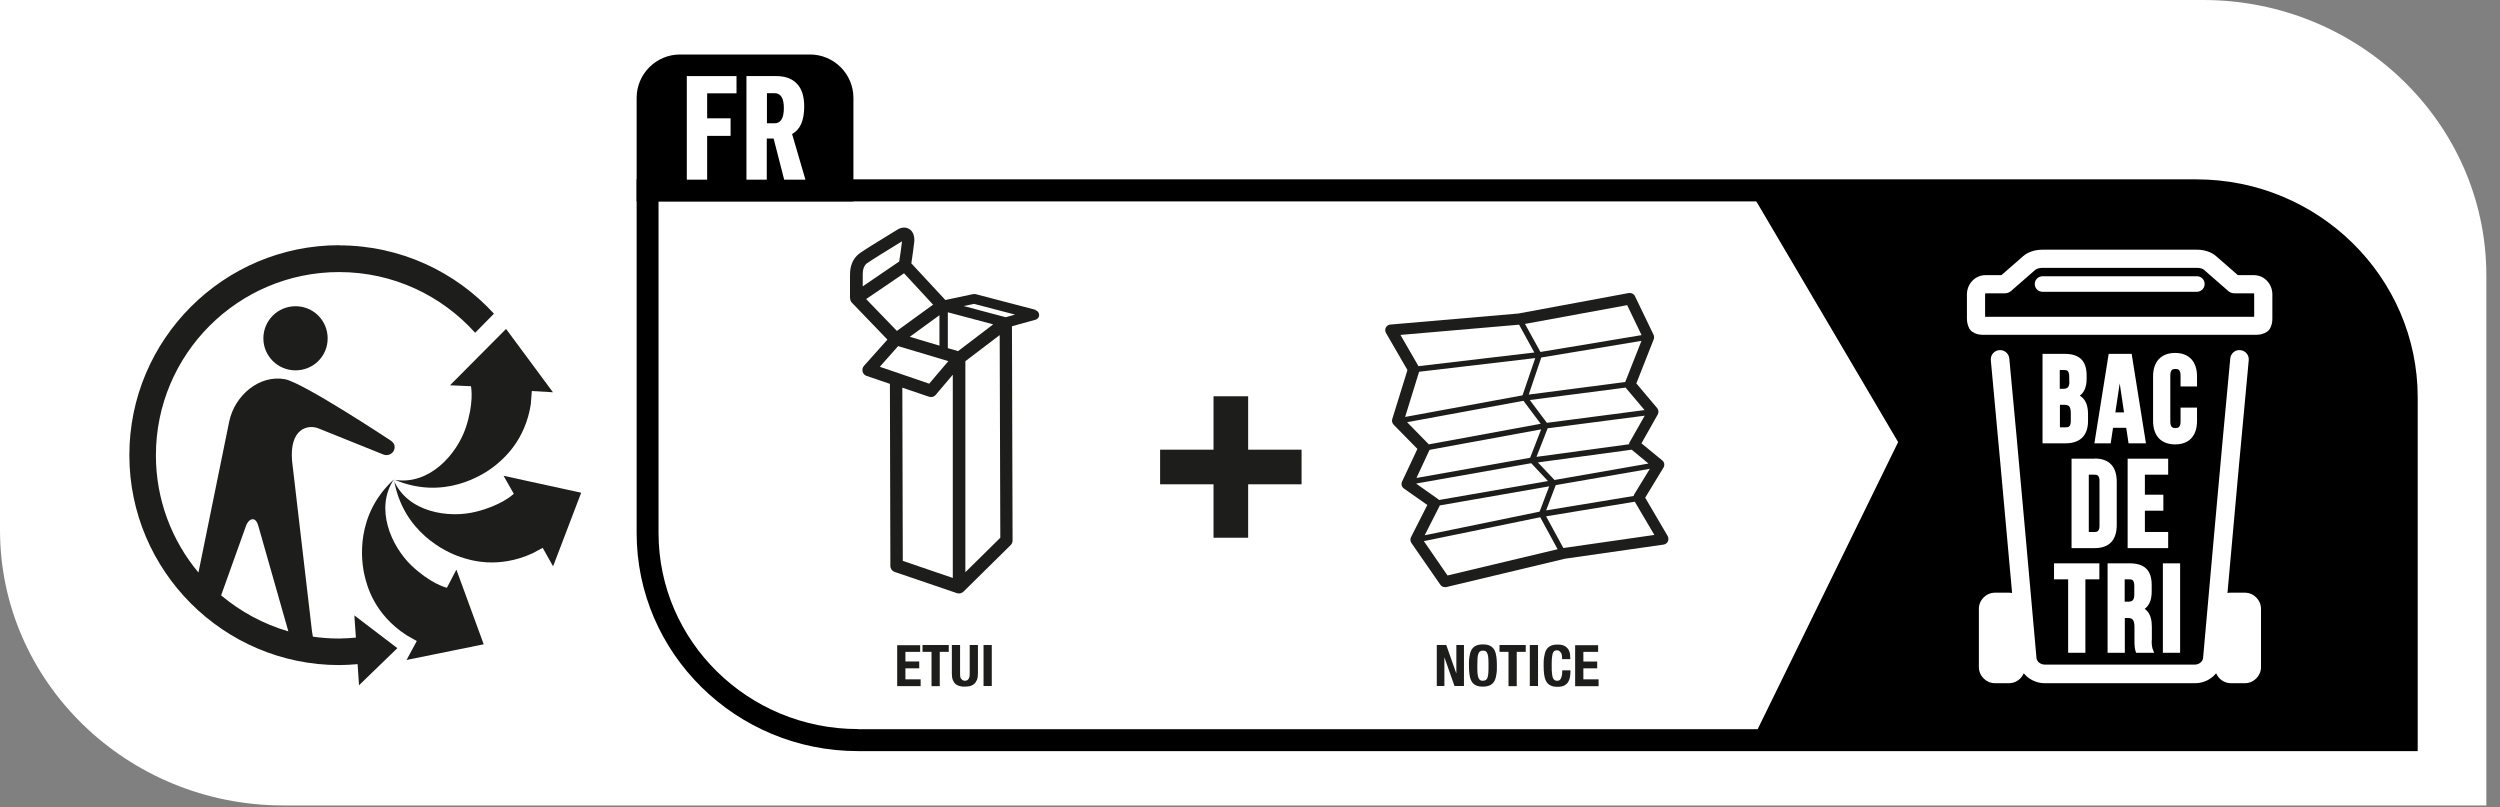 <svg width="161" height="52" viewBox="0 0 161 52" fill="none" xmlns="http://www.w3.org/2000/svg">
<rect x="0" y="0" width="161" height="52" fill="#808080" stroke="none"/>
<g clip-path="url(#clip0_21175_15861)">
<path d="M18.24 51.87C8.18 51.87 0 43.91 0 34.14V0H141.88C151.94 0 160.12 7.96 160.12 17.73V51.87H18.24Z" fill="white"/>
<path d="M141.45 11.551H41V34.331C41 42.071 47.39 48.371 55.25 48.371H155.7V25.591C155.7 17.851 149.31 11.551 141.45 11.551Z" fill="black"/>
<path d="M55.25 46.951C48.17 46.951 42.41 41.291 42.41 34.321V12.971H141.45C148.53 12.971 154.29 18.631 154.29 25.601V46.961H55.25V46.951Z" fill="white"/>
<path d="M112.63 48.111L122.24 28.471L112.42 11.801H140.88C148.63 11.801 154.94 18.011 154.94 25.641V48.101H112.64L112.63 48.111Z" fill="black"/>
<path d="M140.879 13.211H114.869L123.829 28.421L114.869 46.721H153.539V25.661C153.539 18.801 147.859 13.211 140.879 13.211Z" fill="black"/>
<path d="M144.549 38.169H143.659C143.589 38.169 143.519 38.169 143.449 38.189C143.859 33.559 144.509 26.429 144.819 23.199C144.849 22.869 144.609 22.579 144.279 22.549C143.949 22.509 143.659 22.759 143.629 23.089C143.149 28.049 141.889 42.229 141.879 42.369C141.859 42.609 141.619 42.799 141.349 42.799H131.679C131.409 42.799 131.169 42.609 131.149 42.369C131.139 42.229 129.879 28.049 129.399 23.089C129.369 22.759 129.079 22.519 128.749 22.549C128.419 22.579 128.179 22.869 128.209 23.199C128.519 26.429 129.159 33.569 129.579 38.189C129.509 38.179 129.439 38.169 129.369 38.169H128.479C127.909 38.169 127.439 38.639 127.439 39.209V42.959C127.439 43.529 127.909 43.999 128.479 43.999H129.369C129.799 43.999 130.169 43.739 130.329 43.359C130.649 43.749 131.139 43.999 131.689 43.999H141.359C141.909 43.999 142.399 43.749 142.719 43.359C142.879 43.739 143.249 43.999 143.679 43.999H144.569C145.139 43.999 145.609 43.529 145.609 42.959V39.209C145.609 38.639 145.139 38.169 144.569 38.169H144.549Z" fill="white"/>
<path d="M134.469 27.119V26.669C134.469 26.089 134.299 25.699 133.939 25.479C134.239 25.259 134.379 24.899 134.379 24.379V24.179C134.379 23.239 133.919 22.789 132.969 22.789H131.539V28.549H133.029C133.959 28.549 134.469 28.039 134.469 27.119ZM133.359 27.099C133.359 27.489 133.209 27.519 133.029 27.519H132.659V26.069H132.919C133.219 26.069 133.359 26.149 133.359 26.619V27.099ZM133.269 24.579C133.269 24.959 133.119 25.039 132.869 25.039H132.649V23.829H132.939C133.109 23.829 133.259 23.859 133.259 24.269V24.579H133.269Z" fill="white"/>
<path d="M136.079 27.549H136.929L137.079 28.549H138.199L137.279 22.789H135.799L134.879 28.549H135.929L136.079 27.549ZM136.779 26.559H136.229L136.509 24.689L136.789 26.559H136.779Z" fill="white"/>
<path d="M141.488 24.898V24.238C141.488 23.279 140.968 22.729 140.078 22.729C139.188 22.729 138.658 23.279 138.658 24.238V27.108C138.658 28.069 139.178 28.619 140.078 28.619C140.978 28.619 141.488 28.069 141.488 27.108V26.248H140.428V27.159C140.428 27.518 140.268 27.569 140.098 27.569C139.928 27.569 139.768 27.518 139.768 27.159V24.178C139.768 23.808 139.928 23.759 140.098 23.759C140.268 23.759 140.428 23.808 140.428 24.178V24.889H141.488V24.898Z" fill="white"/>
<path d="M134.898 29.539H133.408V35.299H134.898C135.828 35.299 136.318 34.789 136.318 33.809V31.019C136.318 30.049 135.828 29.529 134.898 29.529V29.539ZM134.518 30.569H134.888C135.038 30.569 135.208 30.599 135.208 30.979V33.849C135.208 34.229 135.048 34.259 134.888 34.259H134.518V30.569Z" fill="white"/>
<path d="M139.63 30.569V29.539H137.02V35.299H139.63V34.259H138.13V32.889H139.32V31.859H138.13V30.569H139.63Z" fill="white"/>
<path d="M132.279 37.309H133.189V42.039H134.299V37.309H135.199V36.279H132.279V37.309Z" fill="white"/>
<path d="M138.579 41.239V40.389C138.579 40.009 138.529 39.499 138.119 39.209C138.419 38.989 138.569 38.619 138.569 38.099V37.669C138.569 36.729 138.109 36.279 137.159 36.279H135.729V42.039H136.839V39.799H137.019C137.309 39.799 137.459 39.889 137.459 40.379V41.249C137.459 41.699 137.489 41.799 137.539 41.959L137.569 42.039H138.729L138.659 41.869C138.579 41.679 138.569 41.489 138.569 41.249L138.579 41.239ZM136.839 37.309H137.129C137.299 37.309 137.449 37.339 137.449 37.749V38.289C137.449 38.669 137.299 38.749 137.049 38.749H136.829V37.299L136.839 37.309Z" fill="white"/>
<path d="M140.399 36.279H139.289V42.039H140.399V36.279Z" fill="white"/>
<path d="M145.15 17.72H144.12L142.71 16.49C142.41 16.23 141.96 16.08 141.48 16.08H131.53C131.05 16.08 130.6 16.23 130.3 16.49L128.89 17.72H127.86C127.2 17.72 126.67 18.28 126.67 18.96V20.54C126.67 20.76 126.73 20.98 126.83 21.17C126.88 21.25 126.94 21.32 127.02 21.37C127.21 21.5 127.43 21.56 127.66 21.56H145.35C145.58 21.56 145.8 21.49 145.99 21.37C146.07 21.32 146.13 21.25 146.18 21.17C146.29 20.98 146.34 20.76 146.34 20.54V18.96C146.34 18.27 145.81 17.72 145.15 17.72ZM145.17 20.4H127.84V18.96L127.86 18.89H129.11C129.25 18.89 129.39 18.84 129.5 18.75L131.07 17.38C131.14 17.32 131.31 17.25 131.53 17.25H141.48C141.7 17.25 141.87 17.31 141.94 17.38L143.51 18.75C143.62 18.84 143.75 18.89 143.9 18.89H145.15C145.15 18.89 145.17 18.91 145.17 18.96V20.4Z" fill="white"/>
<path d="M141.479 17.791H131.539C131.269 17.791 131.039 18.011 131.039 18.291C131.039 18.571 131.259 18.791 131.539 18.791H141.479C141.749 18.791 141.979 18.571 141.979 18.291C141.979 18.011 141.759 17.791 141.479 17.791Z" fill="white"/>
<path d="M41 12.97V6.3C41 4.76 42.26 3.51 43.79 3.51H52.17C53.71 3.51 54.96 4.77 54.96 6.3V12.97H41Z" fill="black"/>
<path d="M44.23 11.57V4.9H47.431V6.01H45.541V7.62H47.05V8.75H45.541V11.57H44.23Z" fill="white"/>
<path d="M48.071 11.57V4.9H49.99C50.56 4.9 51.011 5.06 51.321 5.39C51.641 5.72 51.791 6.21 51.791 6.87C51.791 7.76 51.531 8.35 51.011 8.63L51.87 11.57H50.501L49.821 8.92H49.38V11.57H48.06H48.071ZM49.391 7.94H49.88C50.281 7.94 50.48 7.61 50.48 6.96C50.48 6.31 50.281 6 49.87 6H49.391V7.95V7.94Z" fill="white"/>
<path d="M25.381 30.852C24.111 32.722 25.191 35.172 26.501 36.422C27.691 37.552 28.651 37.822 28.781 37.852L29.391 36.682L31.151 41.492L26.181 42.502L26.841 41.282L26.171 40.902C24.081 39.542 23.631 37.692 23.491 37.112C23.241 36.112 22.871 33.142 25.391 30.852" fill="#1D1D1B"/>
<path d="M25.359 30.931C26.259 33.001 28.909 33.401 30.669 32.951C32.219 32.561 32.959 31.921 33.089 31.801L32.429 30.641L37.429 31.731L35.619 36.471L34.949 35.281L34.299 35.631C32.029 36.671 30.229 36.061 29.659 35.871C28.689 35.551 25.969 34.271 25.379 30.931" fill="#1D1D1B"/>
<path d="M34.2 25.932C33.85 28.402 32.36 29.592 31.9 29.972C31.1 30.622 28.56 32.222 25.43 30.902C27.66 31.262 29.43 29.242 30 27.532C30.51 25.992 30.36 25.022 30.33 24.872H30.31L28.98 24.812L32.59 21.182L35.61 25.262L34.25 25.182L34.19 25.942L34.2 25.932Z" fill="#1D1D1B"/>
<path fill-rule="evenodd" clip-rule="evenodd" d="M19.031 23.851C17.891 23.851 16.961 22.931 16.961 21.791C16.961 20.651 17.881 19.721 19.031 19.721C20.181 19.721 21.101 20.641 21.101 21.791C21.101 22.941 20.181 23.851 19.031 23.851Z" fill="#1D1D1B"/>
<path d="M21.85 15.791C14.39 15.791 8.33 21.861 8.33 29.311C8.33 36.761 14.4 42.831 21.85 42.831C22.25 42.831 22.64 42.801 23.03 42.771L23.12 44.131L25.59 41.741L22.82 39.631L22.92 41.061C22.56 41.091 22.2 41.121 21.84 41.121C21.27 41.121 20.7 41.081 20.15 41.001L20.09 40.641L18.81 29.691C18.63 27.621 19.81 27.291 20.54 27.601L24.64 29.251C25.11 29.451 25.34 29.061 25.34 29.061C25.34 29.061 25.61 28.651 25.13 28.351C25.13 28.351 19.54 24.651 18.35 24.421C16.73 24.121 15.12 25.431 14.76 27.151L12.78 36.871C11.07 34.821 10.04 32.191 10.04 29.321C10.04 22.811 15.33 17.521 21.84 17.521C25.32 17.521 28.44 19.031 30.6 21.431L31.81 20.201C29.34 17.501 25.78 15.801 21.83 15.801M15.83 33.891C16.01 33.411 16.27 33.441 16.27 33.441C16.27 33.441 16.51 33.391 16.64 33.881L18.57 40.661C16.96 40.191 15.49 39.391 14.24 38.341L15.83 33.901V33.891Z" fill="#1D1D1B"/>
<path d="M59.249 41.979H58.309V42.599H59.199V43.039H58.309V43.749H59.289V44.189H57.779V41.549H59.259V41.989L59.249 41.979Z" fill="#1D1D1B"/>
<path d="M61.1 41.979H60.52V44.189H59.99V41.979H59.41V41.539H61.1V41.979Z" fill="#1D1D1B"/>
<path d="M61.829 43.379C61.829 43.449 61.829 43.509 61.839 43.559C61.839 43.619 61.859 43.659 61.889 43.699C61.919 43.739 61.949 43.769 61.989 43.799C62.029 43.829 62.079 43.839 62.139 43.839C62.199 43.839 62.259 43.829 62.299 43.799C62.339 43.779 62.369 43.739 62.389 43.699C62.409 43.659 62.429 43.609 62.439 43.559C62.439 43.499 62.449 43.439 62.449 43.379V41.539H62.979V43.379C62.979 43.549 62.959 43.689 62.909 43.799C62.859 43.909 62.799 43.999 62.719 44.059C62.639 44.119 62.549 44.169 62.449 44.189C62.349 44.209 62.239 44.219 62.139 44.219C62.039 44.219 61.929 44.219 61.829 44.189C61.729 44.169 61.639 44.129 61.559 44.069C61.479 44.009 61.419 43.919 61.369 43.809C61.319 43.699 61.299 43.549 61.299 43.379V41.539H61.829V43.379Z" fill="#1D1D1B"/>
<path d="M63.34 41.539H63.87V44.179H63.34V41.539Z" fill="#1D1D1B"/>
<path d="M93.789 43.349V41.539H94.279V44.179H93.669L93.019 42.329V44.179H92.529V41.539H93.139L93.779 43.349H93.789Z" fill="#1D1D1B"/>
<path d="M94.63 42.31C94.65 42.14 94.69 42 94.75 41.88C94.81 41.76 94.9 41.66 95.02 41.6C95.14 41.53 95.3 41.5 95.5 41.5C95.7 41.5 95.86 41.53 95.98 41.6C96.1 41.67 96.19 41.76 96.25 41.88C96.31 42 96.35 42.15 96.37 42.31C96.39 42.48 96.4 42.66 96.4 42.86C96.4 43.06 96.4 43.25 96.37 43.41C96.35 43.58 96.31 43.72 96.25 43.84C96.19 43.96 96.1 44.05 95.98 44.12C95.86 44.18 95.7 44.22 95.5 44.22C95.3 44.22 95.14 44.19 95.02 44.12C94.9 44.06 94.81 43.96 94.75 43.84C94.69 43.72 94.65 43.57 94.63 43.41C94.61 43.24 94.6 43.06 94.6 42.86C94.6 42.66 94.6 42.48 94.63 42.31ZM95.15 43.32C95.15 43.44 95.18 43.55 95.2 43.62C95.23 43.7 95.26 43.75 95.31 43.79C95.36 43.83 95.42 43.84 95.5 43.84C95.58 43.84 95.64 43.82 95.69 43.79C95.74 43.75 95.78 43.7 95.8 43.62C95.83 43.54 95.84 43.44 95.85 43.32C95.86 43.2 95.86 43.04 95.86 42.87C95.86 42.7 95.86 42.54 95.85 42.42C95.85 42.3 95.82 42.2 95.8 42.12C95.77 42.04 95.74 41.98 95.69 41.95C95.64 41.91 95.58 41.9 95.5 41.9C95.42 41.9 95.36 41.92 95.31 41.95C95.26 41.99 95.23 42.04 95.2 42.12C95.17 42.2 95.16 42.3 95.15 42.42C95.15 42.54 95.14 42.69 95.14 42.87C95.14 43.05 95.14 43.2 95.15 43.32Z" fill="#1D1D1B"/>
<path d="M98.258 41.979H97.678V44.189H97.148V41.979H96.568V41.539H98.258V41.979Z" fill="#1D1D1B"/>
<path d="M98.519 41.539H99.049V44.179H98.519V41.539Z" fill="#1D1D1B"/>
<path d="M100.5 42.01C100.45 41.92 100.37 41.88 100.25 41.88C100.18 41.88 100.13 41.9 100.09 41.93C100.05 41.97 100.01 42.02 99.99 42.1C99.97 42.18 99.95 42.29 99.94 42.41C99.93 42.53 99.93 42.7 99.93 42.89C99.93 43.09 99.93 43.25 99.95 43.37C99.96 43.49 99.98 43.59 100.01 43.66C100.04 43.73 100.07 43.77 100.12 43.8C100.17 43.83 100.21 43.84 100.27 43.84C100.32 43.84 100.36 43.84 100.4 43.82C100.44 43.8 100.48 43.77 100.51 43.72C100.54 43.67 100.56 43.6 100.58 43.52C100.6 43.43 100.61 43.32 100.61 43.17H101.14C101.14 43.31 101.13 43.45 101.11 43.58C101.09 43.71 101.05 43.82 100.99 43.92C100.93 44.02 100.84 44.09 100.74 44.15C100.63 44.2 100.49 44.23 100.31 44.23C100.11 44.23 99.95 44.2 99.83 44.13C99.71 44.07 99.62 43.97 99.56 43.85C99.5 43.73 99.46 43.58 99.44 43.42C99.42 43.25 99.41 43.07 99.41 42.87C99.41 42.67 99.41 42.49 99.44 42.32C99.47 42.15 99.5 42.01 99.56 41.89C99.62 41.77 99.71 41.67 99.83 41.61C99.95 41.54 100.11 41.51 100.31 41.51C100.51 41.51 100.65 41.54 100.76 41.6C100.87 41.66 100.95 41.74 101.01 41.83C101.06 41.93 101.1 42.03 101.11 42.14C101.12 42.25 101.13 42.35 101.13 42.45H100.6C100.6 42.26 100.58 42.12 100.53 42.03L100.5 42.01Z" fill="#1D1D1B"/>
<path d="M102.909 41.981H101.969V42.601H102.859V43.041H101.969V43.751H102.949V44.191H101.439V41.551H102.919V41.991L102.909 41.981Z" fill="#1D1D1B"/>
<path d="M66.68 19.95L62.82 18.94C62.82 18.94 62.72 18.93 62.67 18.94L60.88 19.32L58.69 16.959C58.74 16.61 58.85 15.88 58.88 15.57C58.91 15.19 58.79 14.88 58.54 14.74C58.44 14.68 58.16 14.56 57.79 14.79C57.69 14.85 57.48 14.98 57.22 15.14C56.57 15.54 55.68 16.08 55.38 16.3C54.74 16.76 54.74 17.48 54.74 17.72V19.209H54.75C54.75 19.309 54.78 19.41 54.86 19.49L57.15 21.87L55.64 23.56C55.55 23.66 55.52 23.8 55.55 23.93C55.58 24.06 55.68 24.16 55.81 24.209L57.31 24.72L57.34 36.45C57.34 36.62 57.45 36.77 57.61 36.83L61.63 38.2C61.63 38.2 61.72 38.22 61.76 38.22C61.81 38.22 61.85 38.21 61.9 38.19C61.91 38.19 61.93 38.179 61.94 38.169C61.96 38.169 61.98 38.15 62 38.14C62 38.14 62.01 38.13 62.02 38.12C62.02 38.12 62.04 38.11 62.05 38.1L65.09 35.1C65.17 35.02 65.21 34.92 65.21 34.81L65.17 21.01L66.69 20.59C66.83 20.55 66.93 20.42 66.92 20.28C66.92 20.14 66.82 20.01 66.68 19.97V19.95ZM60.5 20.31V22.26L58.59 21.69L60.5 20.3V20.31ZM61.69 22.61L61.04 22.42V20.11L63.96 20.89L61.69 22.62V22.61ZM55.86 16.94C56.14 16.74 57.05 16.18 57.65 15.81C57.82 15.71 57.97 15.62 58.09 15.54C58.06 15.85 57.96 16.52 57.91 16.84L55.56 18.44V17.7C55.56 17.31 55.65 17.09 55.86 16.93V16.94ZM58.22 17.6L60.09 19.62L57.76 21.31L55.78 19.26L58.22 17.6ZM61.07 23.26L59.84 24.709L56.66 23.62L57.84 22.29L61.08 23.26H61.07ZM58.12 24.97L59.83 25.55C59.83 25.55 59.92 25.57 59.96 25.57C60.07 25.57 60.19 25.52 60.26 25.43L61.36 24.13V37.22L58.14 36.12L58.11 24.95L58.12 24.97ZM62.17 36.84V23.26L64.38 21.58L64.42 34.63L62.18 36.84H62.17ZM64.77 20.43L62.06 19.709L62.73 19.57L65.37 20.26L64.77 20.43Z" fill="#1D1D1B"/>
<path d="M107.41 34.541L105.95 32.05L107.13 30.11C107.22 29.96 107.19 29.761 107.05 29.651L105.71 28.55L106.76 26.691C106.83 26.561 106.82 26.401 106.72 26.28L105.38 24.691L106.5 21.851C106.54 21.761 106.53 21.651 106.49 21.561L105.29 19.07C105.22 18.921 105.06 18.851 104.9 18.87L97.78 20.191L89.54 20.901C89.42 20.91 89.31 20.98 89.25 21.09C89.19 21.201 89.2 21.331 89.25 21.43L90.64 23.831L89.66 26.991C89.62 27.12 89.66 27.25 89.75 27.351L91.28 28.91L90.29 31.02C90.22 31.18 90.27 31.36 90.41 31.46L91.92 32.52L90.87 34.59C90.81 34.711 90.82 34.85 90.89 34.961L92.76 37.66C92.83 37.761 92.94 37.81 93.05 37.81C93.08 37.81 93.11 37.81 93.13 37.81L100.79 35.98L107.14 35.071C107.26 35.05 107.36 34.98 107.41 34.87C107.46 34.761 107.46 34.641 107.4 34.531L107.41 34.541ZM105.23 31.86C105.23 31.86 105.21 31.921 105.21 31.941L99.57 32.87L100.19 31.241L106.25 30.191L105.23 31.86ZM106.17 29.851L100.11 30.91L99.04 29.78L105.08 28.96L106.17 29.86V29.851ZM104.95 28.46C104.95 28.46 104.91 28.561 104.91 28.61L98.95 29.421L99.67 27.581L105.92 26.77L104.96 28.46H104.95ZM105.9 26.41L99.62 27.23L98.52 25.761L104.7 24.96C104.7 24.96 104.7 24.991 104.72 25L105.91 26.41H105.9ZM104.67 24.601L98.45 25.41L99.26 23.02H99.28L105.71 21.951L104.66 24.61L104.67 24.601ZM105.72 21.581L99.24 22.66H99.2L98.21 20.86L104.79 19.651L105.72 21.59V21.581ZM90.18 21.57L97.83 20.91L98.81 22.701L91.35 23.581L90.19 21.57H90.18ZM91.39 23.941L98.87 23.061L98.05 25.46L90.49 26.851L91.39 23.941ZM90.61 27.191L98.11 25.811L99.22 27.291L92 28.62C92 28.62 92 28.61 92 28.601L90.62 27.191H90.61ZM92.06 29C92.06 29 92.06 28.98 92.06 28.971L99.25 27.651L98.54 29.48L91.22 30.78L92.05 29H92.06ZM91.2 31.14L98.61 29.831L99.69 30.98L92.67 32.2C92.67 32.2 92.63 32.151 92.61 32.141L91.21 31.151L91.2 31.14ZM92.71 32.59C92.71 32.59 92.71 32.56 92.72 32.55L99.77 31.32L99.15 32.95L91.75 34.471L92.71 32.581V32.59ZM91.69 34.85L99.19 33.31L100.31 35.37L93.22 37.06L91.69 34.84V34.85ZM100.68 35.291L99.57 33.251L105.28 32.31L106.54 34.45L100.69 35.291H100.68Z" fill="#1D1D1B"/>
<path d="M74.711 31.189V28.959H78.151V25.52H80.381V28.959H83.821V31.189H80.381V34.63H78.151V31.189H74.711Z" fill="#1D1D1B"/>
</g>
<defs>
<clipPath id="clip0_21175_15861">
<rect width="160.12" height="51.87" fill="white"/>
</clipPath>
</defs>
</svg>
